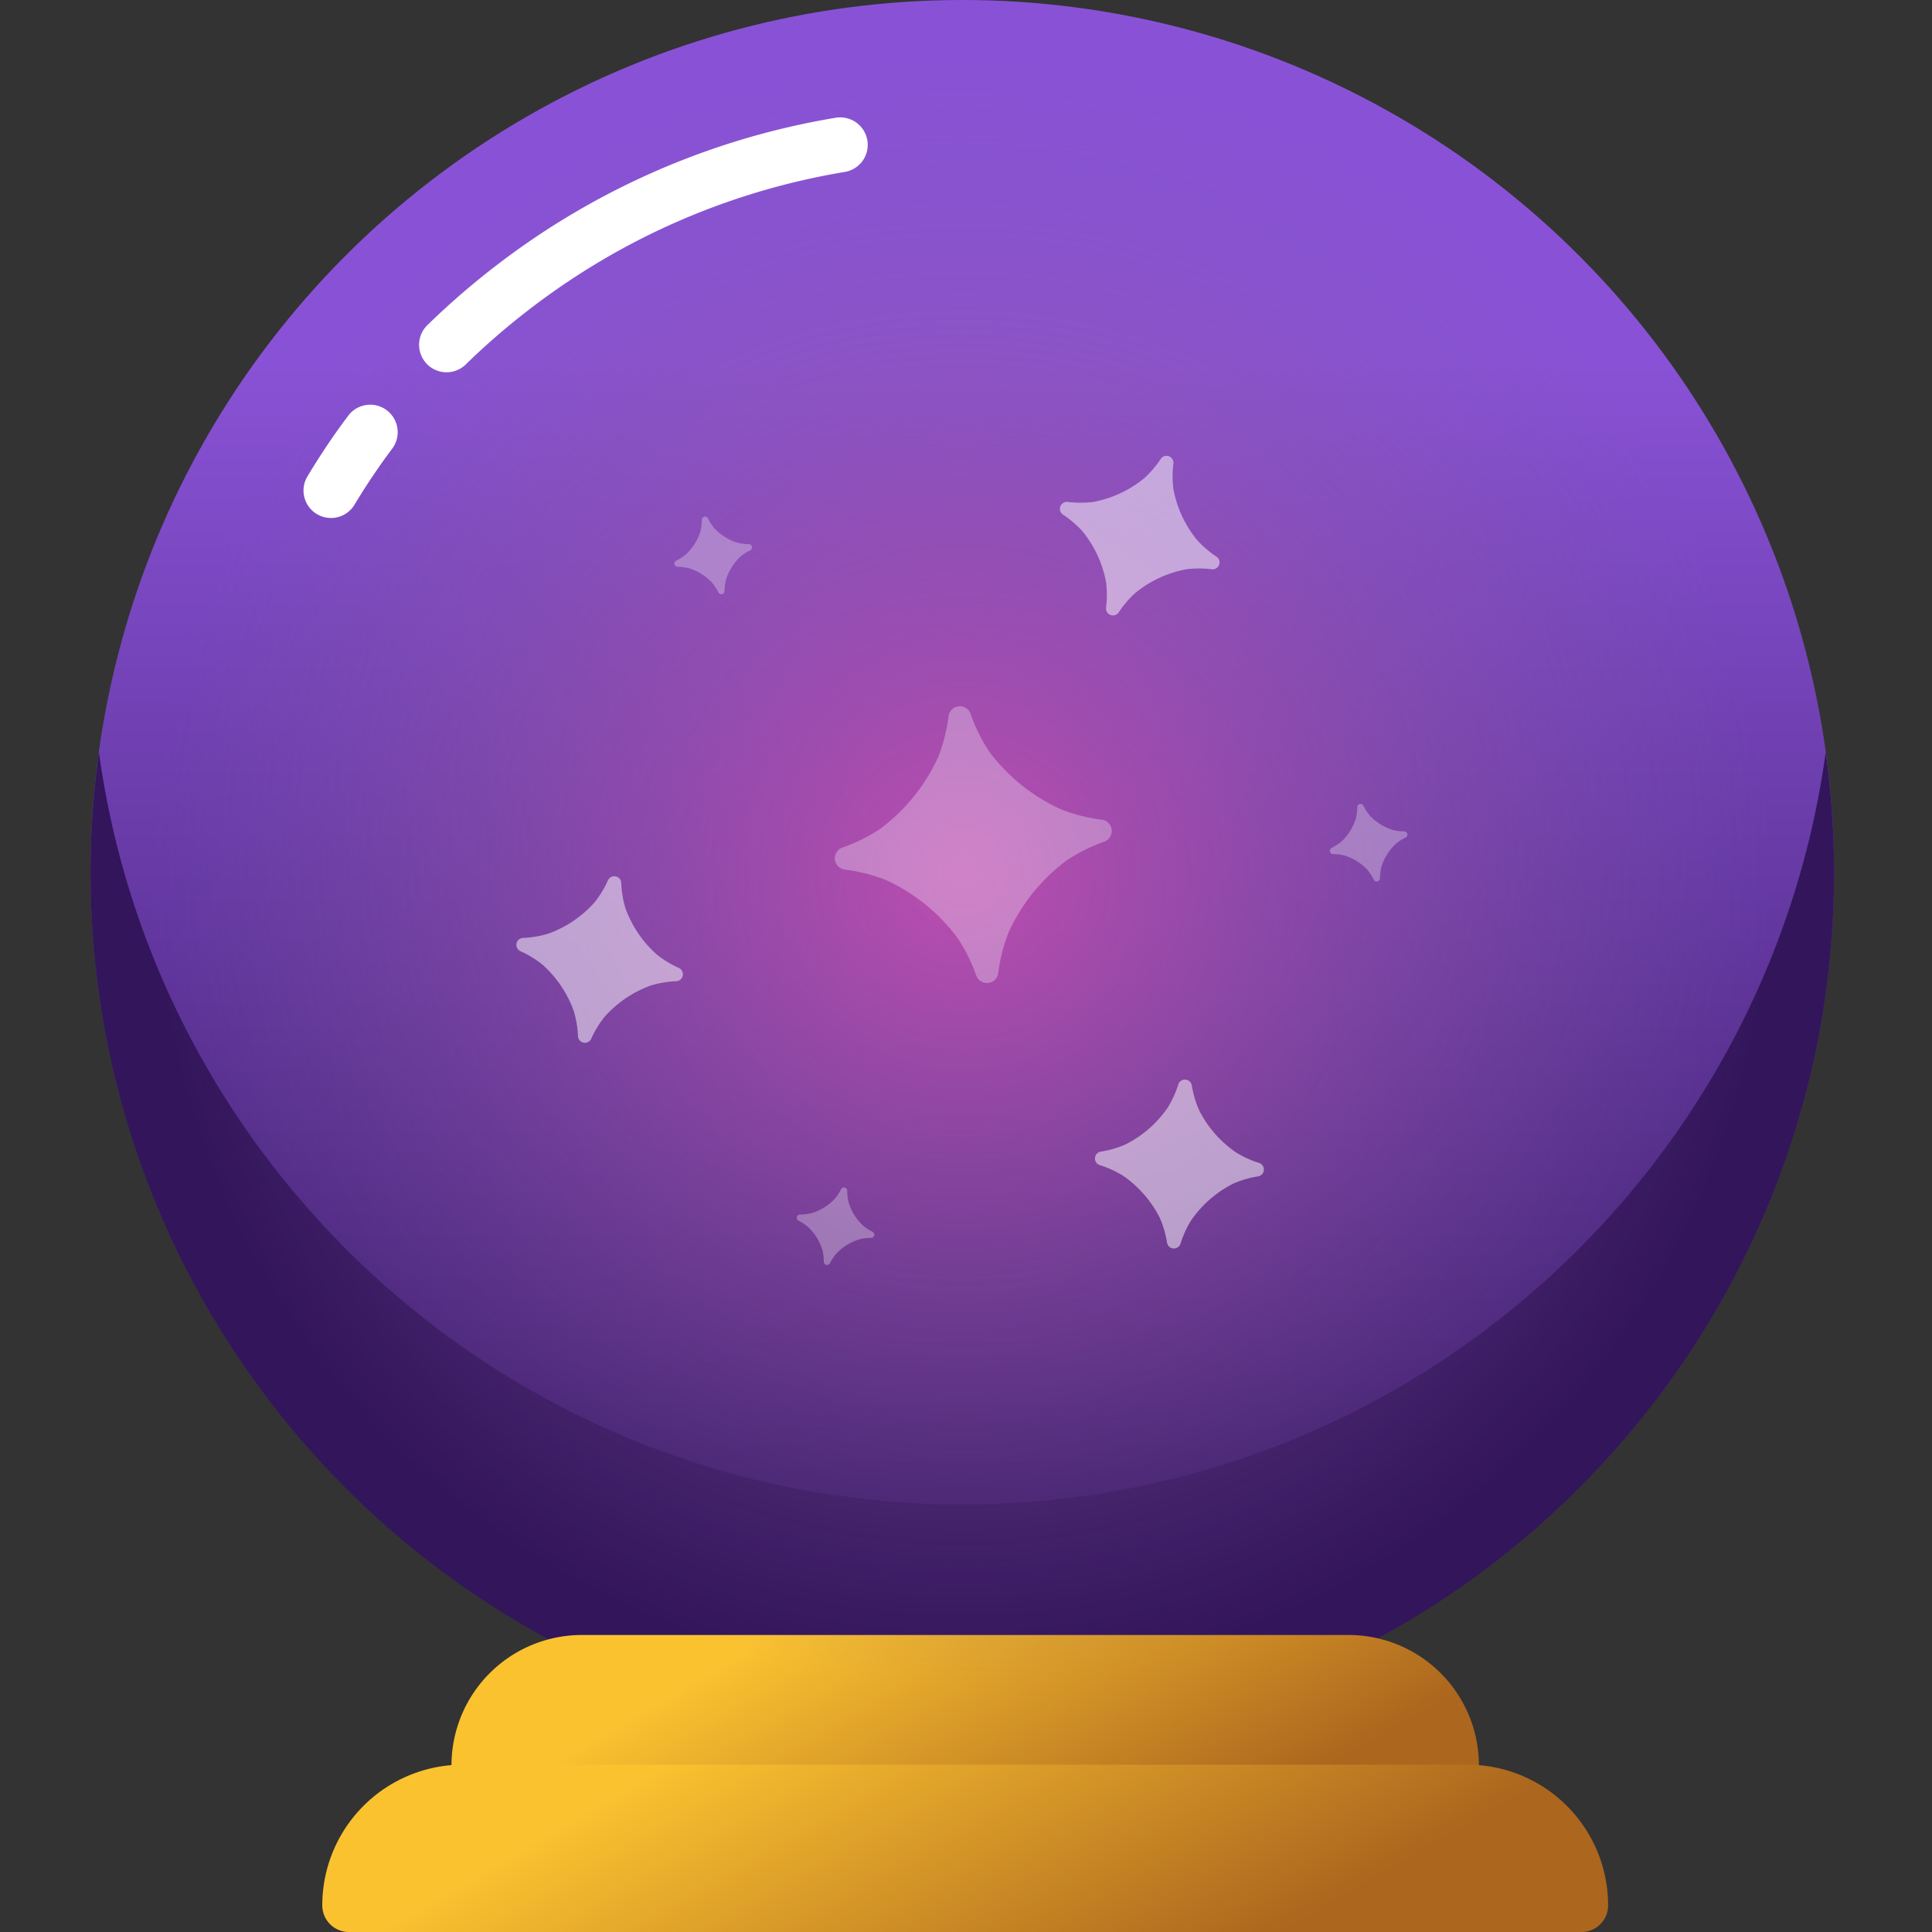 <?xml version="1.0" encoding="UTF-8" standalone="no"?>
<svg
   xmlns:dc="http://purl.org/dc/elements/1.1/"
   xmlns:cc="http://creativecommons.org/ns#"
   xmlns:rdf="http://www.w3.org/1999/02/22-rdf-syntax-ns#"
   xmlns:svg="http://www.w3.org/2000/svg"
   xmlns="http://www.w3.org/2000/svg"
   xmlns:xlink="http://www.w3.org/1999/xlink"
   height="64"
   width="64"
   version="1.1"
   viewBox="0 0 64 64"
   data-name="Layer 1"
   id="Layer_1">
  <rect x="0" y="0" width="64" height="64" fill="#333333" stroke="none"/>
  <defs
     id="defs20">
    <style
       id="style2">.cls-1{fill:url(#New_Gradient_Swatch_2)}.cls-2{fill:#33155b}.cls-3{fill:url(#New_Gradient_Swatch_8)}.cls-4{fill:url(#New_Gradient_Swatch_8-2)}.cls-5{fill:url(#radial-gradient)}.cls-6{fill:none;stroke:#fff;stroke-linecap:round;stroke-linejoin:round;stroke-width:15.3px}.cls-7,.cls-8{fill:#fff}.cls-7{opacity:.5}.cls-8{opacity:.3}</style>
    <linearGradient
       gradientTransform="matrix(0.119,0,0,0.119,3,0)"
       gradientUnits="userSpaceOnUse"
       y2="100.79"
       x2="242.72"
       y1="458.49"
       x1="242.72"
       id="New_Gradient_Swatch_2">
      <stop
         id="stop4"
         stop-color="#33155b"
         offset="0" />
      <stop
         id="stop6"
         stop-color="#8952d6"
         offset="1" />
    </linearGradient>
    <linearGradient
       gradientUnits="userSpaceOnUse"
       y2="439.08"
       x2="215.79"
       y1="534.47"
       x1="270.86"
       id="New_Gradient_Swatch_8">
      <stop
         id="stop9"
         stop-color="#ac661e"
         offset="0" />
      <stop
         id="stop11"
         stop-color="#fbc230"
         offset="1" />
    </linearGradient>
    <linearGradient
       gradientTransform="matrix(0.119,0,0,0.119,3,0)"
       xlink:href="#New_Gradient_Swatch_8"
       y2="462.84"
       x2="206.92"
       y1="573.28"
       x1="270.68"
       id="New_Gradient_Swatch_8-2" />
    <radialGradient
       gradientTransform="matrix(0.119,0,0,0.119,3,0)"
       gradientUnits="userSpaceOnUse"
       r="225.32"
       cy="242.72"
       cx="242.72"
       id="radial-gradient">
      <stop
         id="stop15"
         stop-color="#bd4db0"
         offset="0" />
      <stop
         id="stop17"
         stop-opacity="0"
         stop-color="#7a5ba5"
         offset="1" />
    </radialGradient>
    <linearGradient
       gradientTransform="matrix(0.119,0,0,0.119,3,0)"
       y2="439.08"
       x2="215.79"
       y1="534.47"
       x1="270.86"
       gradientUnits="userSpaceOnUse"
       id="linearGradient852"
       xlink:href="#New_Gradient_Swatch_8" />
  </defs>
  <title
     id="title22">Crystal-Ball</title>
  <ellipse
     ry="28.878"
     rx="28.878"
     style="fill:url(#New_Gradient_Swatch_2);stroke-width:0.119"
     id="circle24"
     cy="28.878"
     cx="31.878"
     class="cls-1" />
  <path
     style="fill:#33155b;stroke-width:0.119"
     id="path26"
     d="M 31.878,49.838 C 17.277,49.838 5.208,38.993 3.277,24.919 A 28.977,28.977 0 0 0 3,28.878 c 0,15.943 12.929,28.878 28.878,28.878 15.949,0 28.878,-12.929 28.878,-28.878 A 29.167,29.167 0 0 0 60.479,24.919 C 58.548,38.993 46.482,49.838 31.878,49.838 Z"
     class="cls-2" />
  <path
     style="fill:url(#linearGradient852);stroke-width:0.119"
     id="path28"
     d="m 19.277,54.161 h 25.393 a 4.321,4.321 0 0 1 4.321,4.321 v 0.107 H 14.956 v -0.107 a 4.321,4.321 0 0 1 4.321,-4.321 z"
     class="cls-3" />
  <path
     style="fill:url(#New_Gradient_Swatch_8-2);stroke-width:0.119"
     id="path30"
     d="M 15.339,58.457 H 48.61 A 4.662,4.662 0 0 1 53.271,63.118 0.882,0.882 0 0 1 52.39,64 H 11.558 a 0.882,0.882 0 0 1 -0.882,-0.882 4.662,4.662 0 0 1 4.662,-4.662 z"
     class="cls-4" />
  <ellipse
     ry="26.808"
     rx="26.808"
     style="fill:url(#radial-gradient);stroke-width:0.119"
     id="circle32"
     cy="28.878"
     cx="31.878"
     class="cls-5" />
  <path
     id="path34"
     d="m 27.824,3.888 a 0.91,0.91 0 0 0 -0.154,0.015 c -3.012,0.502 -5.908,1.548 -8.546,3.086 -0.34,0.198 -0.675,0.404 -1.005,0.617 a 0.91,0.91 0 0 0 -0.001,9.3e-4 c -0.634,0.412 -1.247,0.849 -1.841,1.313 -0.74,0.577 -1.448,1.195 -2.12,1.851 a 0.91,0.91 0 1 0 1.272,1.302 c 0.623,-0.609 1.28,-1.182 1.968,-1.718 a 0.91,0.91 0 0 0 7.13e-4,-4.6e-4 c 0.551,-0.431 1.122,-0.838 1.711,-1.22 l 0.001,-7e-4 c 0.305,-0.197 0.615,-0.388 0.93,-0.572 a 0.91,0.91 0 0 0 7.13e-4,-2.4e-4 c 2.447,-1.427 5.133,-2.397 7.928,-2.863 a 0.91,0.91 0 0 0 -0.146,-1.81 z M 12.288,13.407 a 0.91,0.91 0 0 0 -0.761,0.375 c -0.483,0.644 -0.93,1.311 -1.343,1.999 a 0.91,0.91 0 1 0 1.561,0.936 c 0.381,-0.635 0.793,-1.249 1.239,-1.844 a 0.91,0.91 0 0 0 -0.695,-1.466 z"
     style="color:#000000;font-style:normal;font-variant:normal;font-weight:normal;font-stretch:normal;font-size:medium;line-height:normal;font-family:sans-serif;font-variant-ligatures:normal;font-variant-position:normal;font-variant-caps:normal;font-variant-numeric:normal;font-variant-alternates:normal;font-feature-settings:normal;text-indent:0;text-align:start;text-decoration:none;text-decoration-line:none;text-decoration-style:solid;text-decoration-color:#000000;letter-spacing:normal;word-spacing:normal;text-transform:none;writing-mode:lr-tb;direction:ltr;text-orientation:mixed;dominant-baseline:auto;baseline-shift:baseline;text-anchor:start;white-space:normal;shape-padding:0;clip-rule:nonzero;display:inline;overflow:visible;visibility:visible;opacity:1;isolation:auto;mix-blend-mode:normal;color-interpolation:sRGB;color-interpolation-filters:linearRGB;solid-color:#000000;solid-opacity:1;vector-effect:none;fill:#ffffff;fill-opacity:1;fill-rule:nonzero;stroke:none;stroke-width:1.82px;stroke-linecap:round;stroke-linejoin:round;stroke-miterlimit:4;stroke-dasharray:none;stroke-dashoffset:0;stroke-opacity:1;color-rendering:auto;image-rendering:auto;shape-rendering:auto;text-rendering:auto;enable-background:accumulate" />
  <path
     style="opacity:0.5;fill:#ffffff;stroke-width:0.119"
     id="path36"
     d="m 20.579,29.242 a 0.23,0.23 0 0 0 -0.437,-0.085 3.396,3.396 0 0 1 -0.445,0.733 3.749,3.749 0 0 1 -1.535,1.039 3.39,3.39 0 0 1 -0.846,0.142 0.23,0.23 0 0 0 -0.083,0.435 3.396,3.396 0 0 1 0.733,0.446 3.756,3.756 0 0 1 1.039,1.534 3.409,3.409 0 0 1 0.142,0.846 0.23,0.23 0 0 0 0.435,0.085 3.396,3.396 0 0 1 0.445,-0.733 3.756,3.756 0 0 1 1.535,-1.039 3.399,3.399 0 0 1 0.846,-0.142 0.23,0.23 0 0 0 0.083,-0.437 3.396,3.396 0 0 1 -0.733,-0.445 3.776,3.776 0 0 1 -1.039,-1.534 3.359,3.359 0 0 1 -0.14,-0.846 z m 18.899,6.707 a 0.23,0.23 0 0 0 -0.443,-0.031 3.399,3.399 0 0 1 -0.357,0.78 3.732,3.732 0 0 1 -1.398,1.215 3.392,3.392 0 0 1 -0.823,0.238 0.23,0.23 0 0 0 -0.031,0.443 3.41,3.41 0 0 1 0.782,0.357 3.754,3.754 0 0 1 1.215,1.398 3.394,3.394 0 0 1 0.238,0.823 0.23,0.23 0 0 0 0.443,0.031 3.41,3.41 0 0 1 0.357,-0.782 3.745,3.745 0 0 1 1.399,-1.215 3.347,3.347 0 0 1 0.822,-0.238 0.23,0.23 0 0 0 0.031,-0.443 3.377,3.377 0 0 1 -0.78,-0.357 3.745,3.745 0 0 1 -1.215,-1.399 3.397,3.397 0 0 1 -0.239,-0.821 z M 38.871,15.348 a 0.23,0.23 0 0 0 -0.416,-0.152 3.394,3.394 0 0 1 -0.557,0.651 3.756,3.756 0 0 1 -1.68,0.78 3.409,3.409 0 0 1 -0.858,0 0.23,0.23 0 0 0 -0.153,0.416 3.369,3.369 0 0 1 0.652,0.557 3.755,3.755 0 0 1 0.78,1.681 3.399,3.399 0 0 1 0,0.857 0.23,0.23 0 0 0 0.416,0.153 3.369,3.369 0 0 1 0.557,-0.652 3.755,3.755 0 0 1 1.681,-0.78 3.399,3.399 0 0 1 0.857,0 0.23,0.23 0 0 0 0.153,-0.416 3.369,3.369 0 0 1 -0.652,-0.557 3.756,3.756 0 0 1 -0.78,-1.68 3.409,3.409 0 0 1 0,-0.858 z"
     class="cls-7" />
  <path
     style="opacity:0.3;fill:#ffffff;stroke-width:0.119"
     id="path38"
     d="m 45.165,26.688 a 0.107,0.107 0 0 0 -0.202,0.046 1.631,1.631 0 0 1 -0.054,0.399 1.775,1.775 0 0 1 -0.463,0.736 1.601,1.601 0 0 1 -0.337,0.22 0.108,0.108 0 0 0 0.046,0.203 1.58,1.58 0 0 1 0.399,0.052 1.768,1.768 0 0 1 0.736,0.463 1.556,1.556 0 0 1 0.22,0.337 0.108,0.108 0 0 0 0.203,-0.046 1.58,1.58 0 0 1 0.052,-0.399 1.768,1.768 0 0 1 0.463,-0.736 1.556,1.556 0 0 1 0.337,-0.22 0.108,0.108 0 0 0 -0.046,-0.203 1.58,1.58 0 0 1 -0.399,-0.052 1.775,1.775 0 0 1 -0.736,-0.463 1.601,1.601 0 0 1 -0.22,-0.337 z M 23.453,17.173 a 0.108,0.108 0 0 0 -0.203,0.046 1.58,1.58 0 0 1 -0.052,0.399 1.763,1.763 0 0 1 -0.463,0.735 1.634,1.634 0 0 1 -0.337,0.221 0.107,0.107 0 0 0 0.046,0.202 1.639,1.64 0 0 1 0.399,0.053 1.763,1.763 0 0 1 0.735,0.463 1.601,1.601 0 0 1 0.221,0.337 0.107,0.107 0 0 0 0.202,-0.046 1.576,1.576 0 0 1 0.054,-0.399 1.76,1.76 0 0 1 0.463,-0.736 1.556,1.556 0 0 1 0.337,-0.22 0.108,0.108 0 0 0 -0.046,-0.203 1.598,1.598 0 0 1 -0.4,-0.052 1.763,1.763 0 0 1 -0.735,-0.463 1.586,1.586 0 0 1 -0.22,-0.337 z M 28.065,39.442 a 0.107,0.107 0 0 0 -0.202,-0.049 1.628,1.628 0 0 1 -0.224,0.334 1.762,1.762 0 0 1 -0.74,0.457 1.61,1.61 0 0 1 -0.4,0.049 0.107,0.107 0 0 0 -0.048,0.202 1.666,1.666 0 0 1 0.334,0.224 1.772,1.772 0 0 1 0.456,0.74 1.61,1.61 0 0 1 0.049,0.4 0.108,0.108 0 0 0 0.203,0.048 1.567,1.567 0 0 1 0.224,-0.334 1.753,1.753 0 0 1 0.74,-0.456 1.588,1.588 0 0 1 0.399,-0.05 0.107,0.107 0 0 0 0.049,-0.202 1.509,1.509 0 0 1 -0.334,-0.224 1.762,1.762 0 0 1 -0.457,-0.74 1.6,1.6 0 0 1 -0.049,-0.399 z m 4.084,-15.805 a 0.377,0.377 0 0 0 -0.725,0.079 5.619,5.619 0 0 1 -0.346,1.365 6.157,6.157 0 0 1 -1.911,2.369 5.518,5.518 0 0 1 -1.266,0.629 0.377,0.377 0 0 0 0.077,0.726 5.579,5.579 0 0 1 1.366,0.345 6.167,6.167 0 0 1 2.369,1.911 5.567,5.567 0 0 1 0.629,1.26 0.377,0.377 0 0 0 0.725,-0.077 5.55,5.55 0 0 1 0.347,-1.365 6.161,6.161 0 0 1 1.911,-2.37 5.567,5.567 0 0 1 1.26,-0.629 0.377,0.377 0 0 0 -0.077,-0.725 5.561,5.561 0 0 1 -1.366,-0.347 6.155,6.155 0 0 1 -2.369,-1.904 5.604,5.604 0 0 1 -0.625,-1.266 z"
     class="cls-8" />
</svg>
